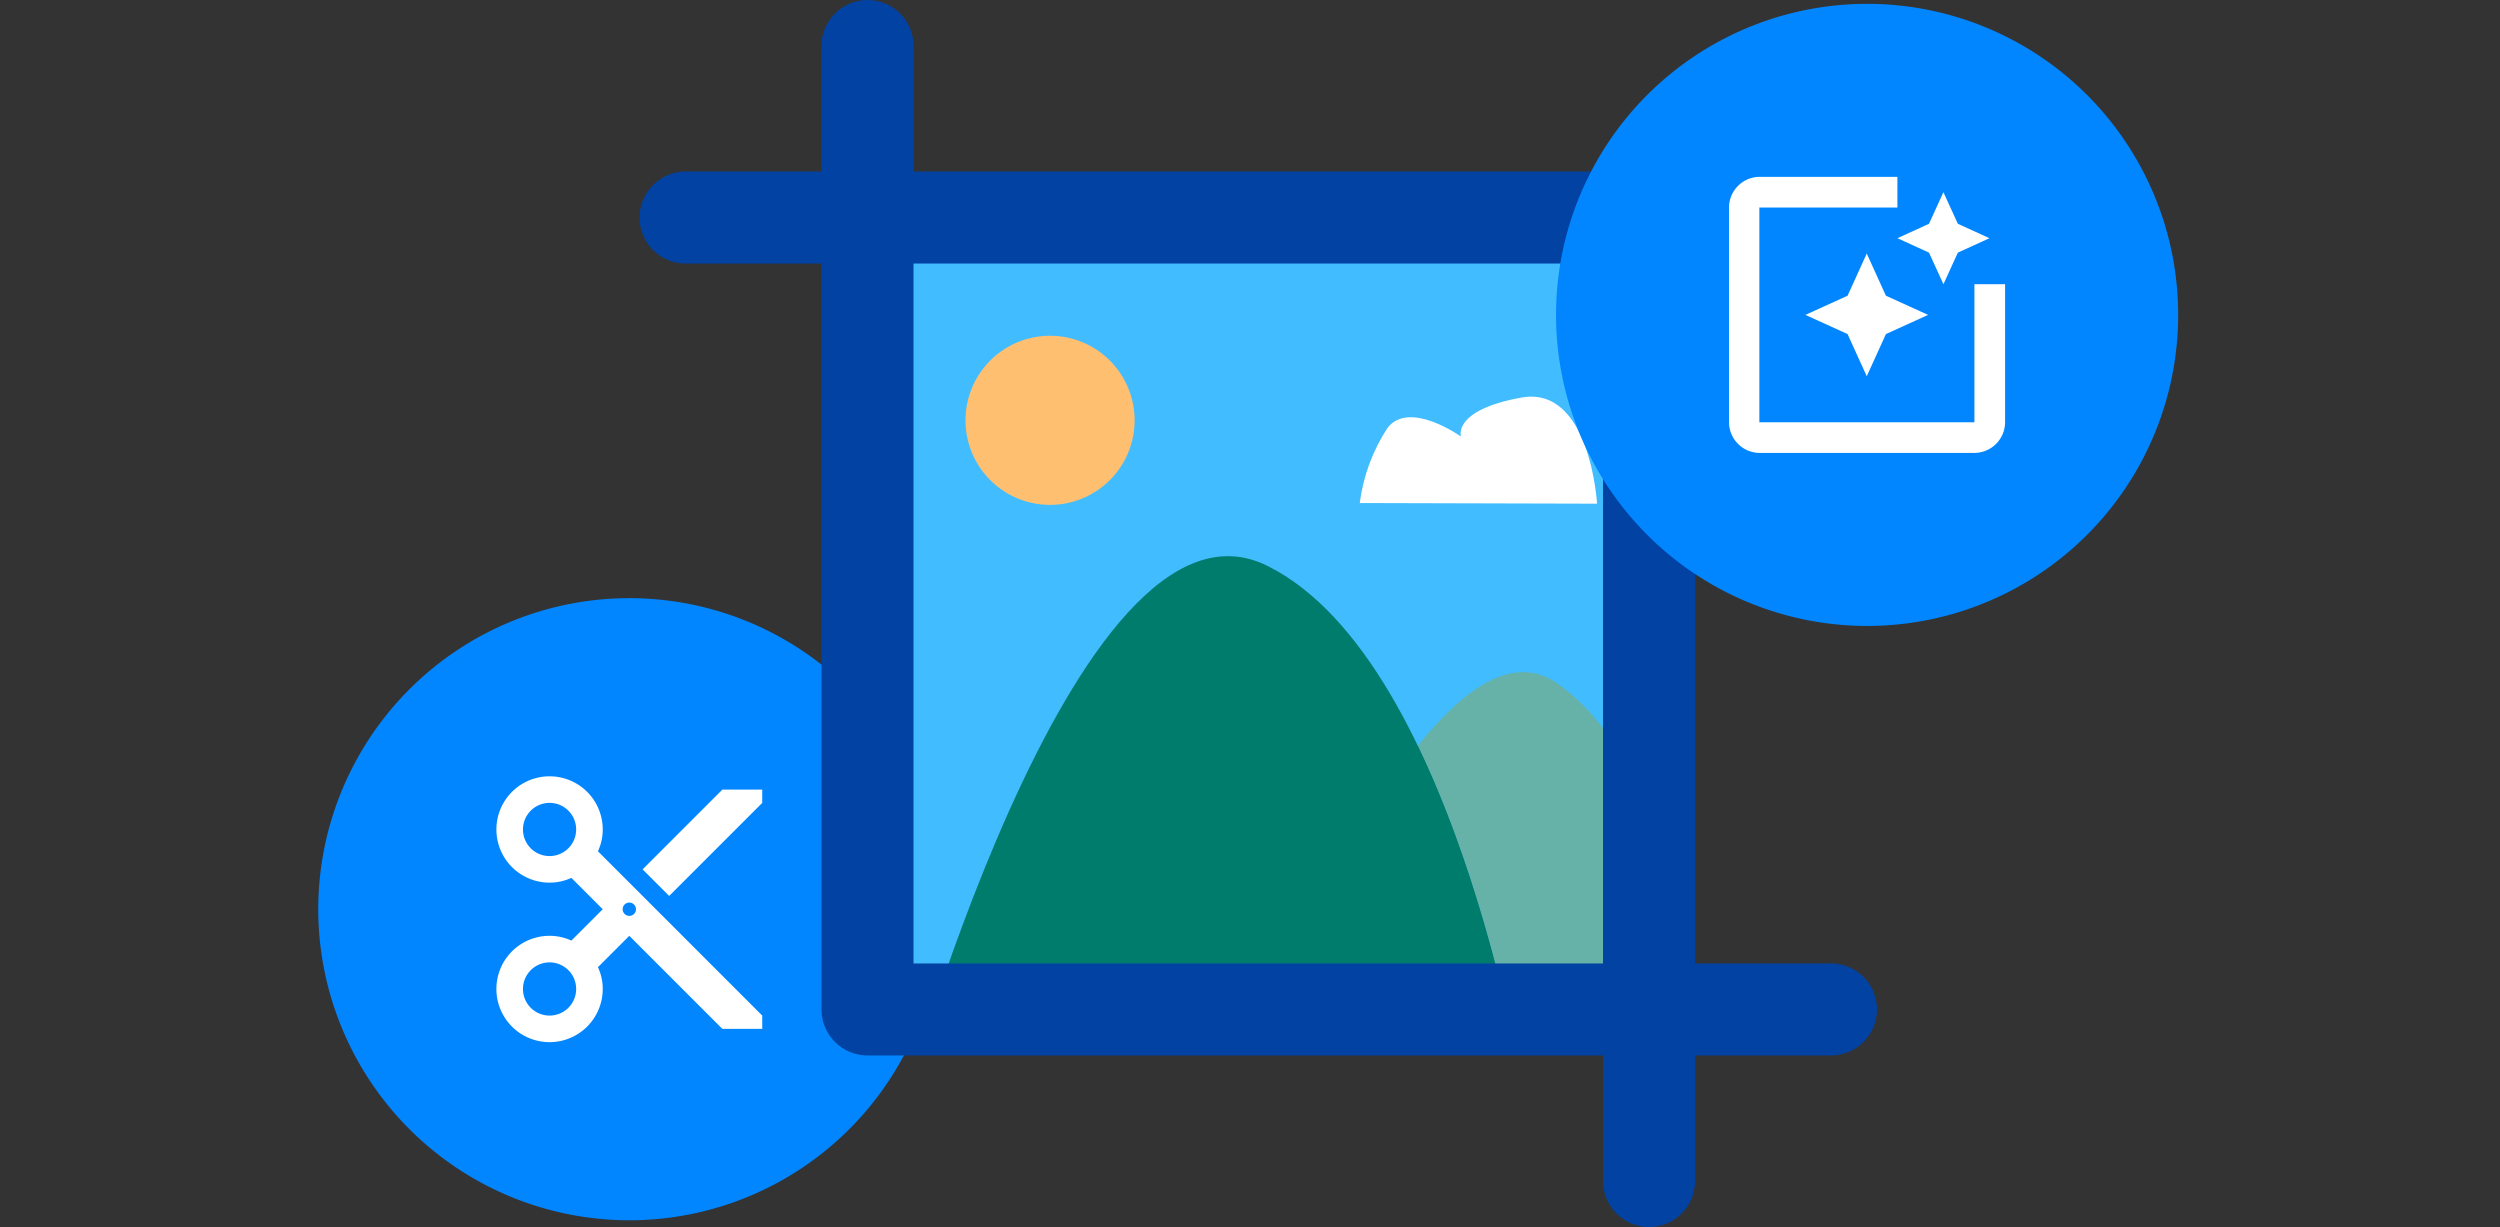 <svg xmlns="http://www.w3.org/2000/svg" viewBox="0 0 163 80">
  <rect x="0" y="0" width="163" height="80" fill="#333333" stroke="none"/>
  <defs/>
  <defs>
    <clipPath id="A">
      <path fill="none" d="M0 0h163v-80H0z"/>
    </clipPath>
    <clipPath id="B">
      <path fill="none" d="M64.249-65.9a7.874 7.874 0 00-7.877 7.875v36.71a7.877 7.877 0 007.877 7.875h36.709a7.877 7.877 0 007.877-7.875v-36.71a7.874 7.874 0 00-7.877-7.875H64.249z"/>
    </clipPath>
  </defs>
  <g clip-path="url(#A)" transform="translate(0 80)">
    <path fill="#0186ff" d="M20.75-20.719A20.29 20.29 0 0041.031-.438a20.28 20.28 0 0020.282-20.281A20.28 20.28 0 0041.031-41 20.29 20.29 0 0020.75-20.719"/>
    <path fill="#41bdff" d="M64.249-65.898c-2.089-.001-4.093.829-5.57 2.305s-2.308 3.48-2.308 5.57v36.711a7.88 7.88 0 007.878 7.875h36.709a7.88 7.88 0 007.877-7.875v-36.711c0-2.089-.83-4.093-2.307-5.569s-3.481-2.306-5.57-2.306z"/>
  </g>
  <g clip-path="url(#B)" transform="translate(0 80)">
    <path fill="#fff" d="M88.655-47.202l15.473.042s-.443-7.742-4.95-6.916-3.923 2.54-3.923 2.54-3.349-2.4-4.783-.573c-.969 1.477-1.59 3.155-1.817 4.907"/>
    <path fill="#007c6d" d="M58.48-6.523s11.5-42.859 24.148-36.587S99.746-6.607 99.746-6.607z"/>
    <path fill="#66b2a8" d="M99.31-36.176c-2.176 0-4.534 1.894-6.87 4.8 5.255 10.895 7.306 24.77 7.306 24.77l-20.421.041-1.92 4.914 35.353-3.111s-2.066-24.814-11.42-30.802a3.7 3.7 0 00-2.028-.612"/>
    <path fill="#007c6d" d="M92.439-31.381C87.17-24.837 82.014-13.169 79.324-6.565l20.421-.042s-2.051-13.874-7.306-24.774"/>
    <path fill="#ffbf70" d="M73.977-52.595c0 1.462-.581 2.864-1.615 3.898s-2.436 1.615-3.898 1.615a5.51 5.51 0 01-5.512-5.513 5.51 5.51 0 015.512-5.513c1.462 0 2.864.581 3.898 1.615s1.615 2.436 1.615 3.898"/>
  </g>
  <g clip-path="url(#A)" transform="translate(0 80)">
    <g fill="none" stroke="#0142a3" stroke-linecap="round" stroke-linejoin="round" stroke-width="6">
      <path d="M56.562-77v62.816h62.817"/>
      <path d="M107.517-3v-62.816H44.7"/>
    </g>
    <path fill="#0186ff" d="M101.453-59.469a20.29 20.29 0 0020.281 20.281 20.28 20.28 0 0020.282-20.281 20.28 20.28 0 00-20.282-20.281 20.29 20.29 0 00-20.281 20.281"/>
    <path fill="#fff" d="M128.732-61.469v9H114.71v-14h9v-2h-8.978c-1.103.003-1.997.897-2 2v14a2.01 2.01 0 002 2h14a2.01 2.01 0 002-2v-9zm-2.02 0l.94-2.06 2.06-.94-2.06-.94-.942-2.06-.94 2.06-2.06.94 2.06.94zm-3.75.75l-1.25-2.75-1.25 2.751-2.752 1.249 2.75 1.25 1.252 2.75 1.25-2.75 2.748-1.25zM38.986-24.497a3.38 3.38 0 00.312-1.421c.001-.92-.365-1.802-1.015-2.452s-1.532-1.015-2.452-1.015-1.801.365-2.451 1.015-1.015 1.532-1.015 2.452.365 1.801 1.015 2.451 1.532 1.015 2.451 1.015a3.37 3.37 0 001.422-.312l2.045 2.046-2.045 2.045a3.39 3.39 0 00-1.422-.312c-.919 0-1.801.365-2.451 1.015s-1.015 1.532-1.015 2.452.365 1.801 1.015 2.451 1.532 1.015 2.451 1.015 1.801-.364 2.452-1.015 1.015-1.532 1.015-2.451a3.39 3.39 0 00-.312-1.422l2.045-2.045 6.067 6.067h2.6v-.867zm-3.155.312a1.73 1.73 0 01-1.733-1.733c0-.46.182-.901.507-1.226s.766-.508 1.226-.508c.958 0 1.734.776 1.734 1.734 0 .46-.183.901-.508 1.226s-.766.507-1.226.507m0 10.4a1.73 1.73 0 01-1.733-1.733c0-.46.182-.901.507-1.226s.766-.508 1.226-.508c.958 0 1.734.776 1.734 1.734 0 .46-.183.901-.508 1.226s-.766.507-1.226.507m5.2-6.5c-.176 0-.334-.106-.401-.268s-.03-.349.095-.473.311-.161.473-.093.268.226.267.402a.43.43 0 01-.434.433m6.067-8.233l-5.2 5.2 1.733 1.733 6.067-6.067v-.866z"/>
  </g>
</svg>

